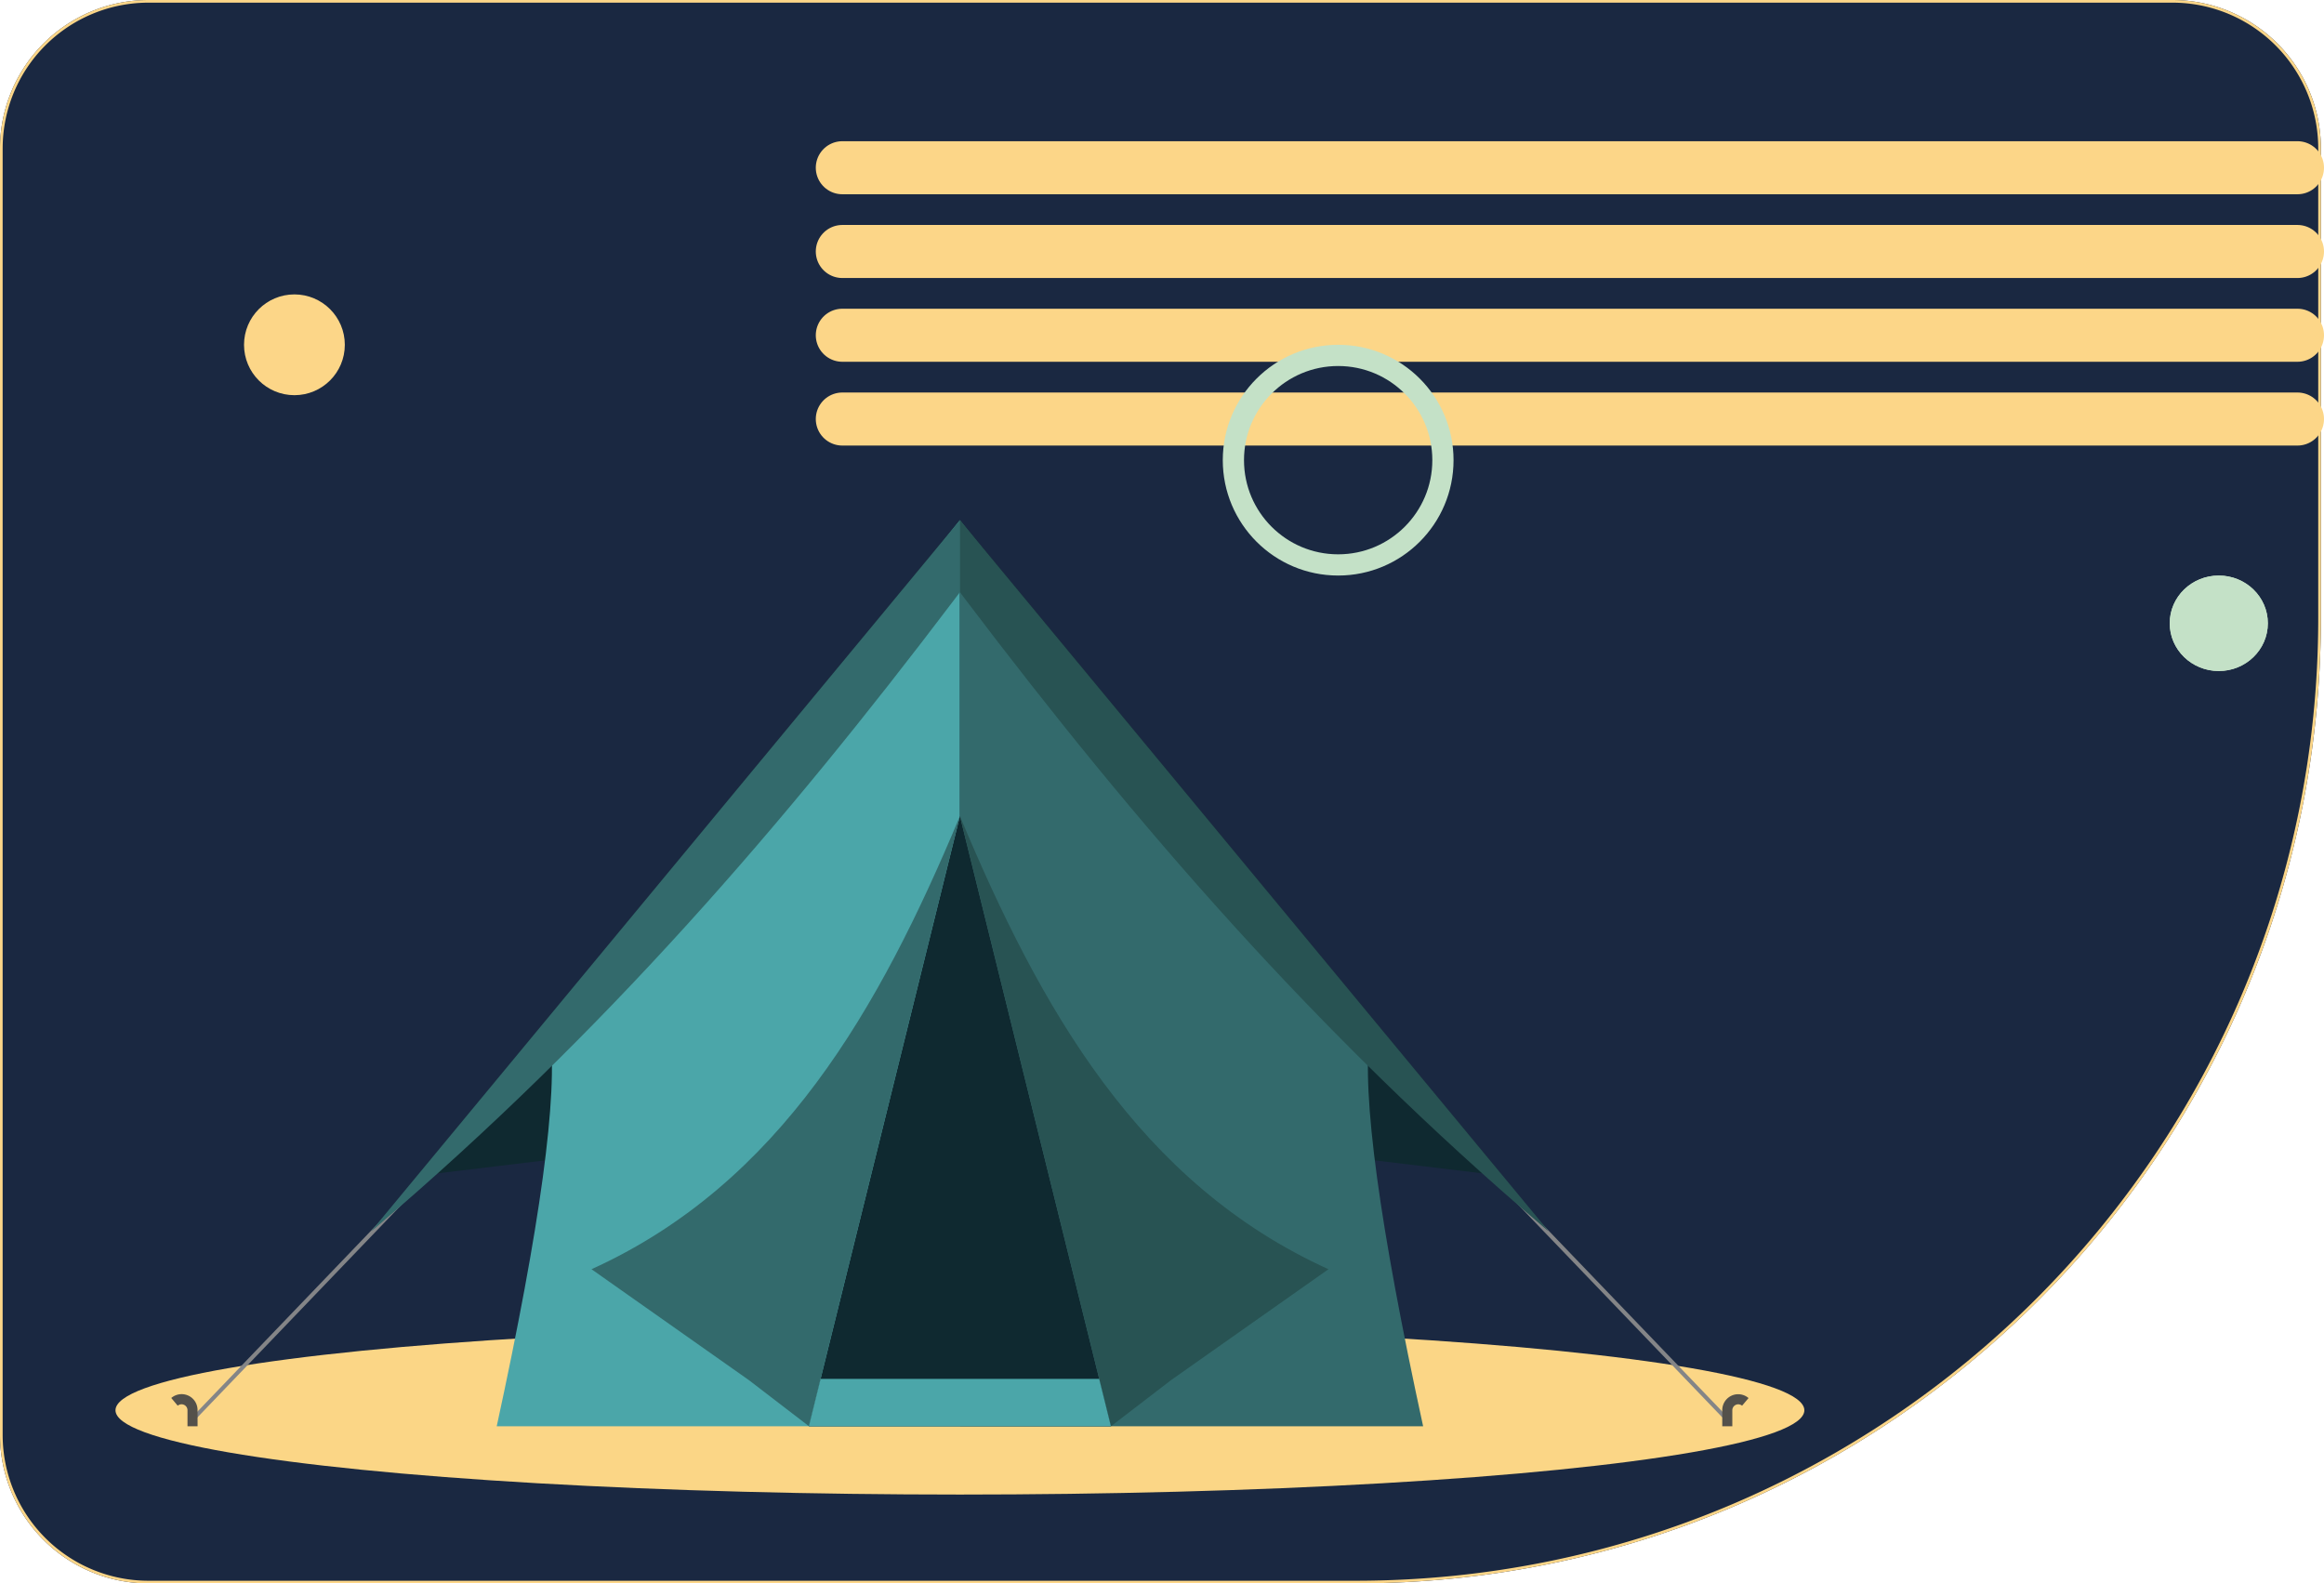 <svg xmlns="http://www.w3.org/2000/svg" viewBox="0 0 876.17 597"><defs><style>.cls-1{fill:#1a2841;}.cls-2,.cls-3,.cls-5,.cls-6{fill:none;}.cls-2,.cls-3{stroke:#fcd688;}.cls-3{stroke-linecap:round;stroke-width:20px;}.cls-4{fill:#fcd688;}.cls-6{stroke:#c4e1c7;stroke-width:8px;}.cls-7{fill:#c4e1c7;}.cls-8{fill:#fbd686;}.cls-9{fill:#848587;}.cls-10{fill:#0f2930;}.cls-11{fill:#4ba6a9;}.cls-12{fill:#336a6c;}.cls-13{fill:#285353;}.cls-14{fill:#54514b;}</style></defs><g id="Layer_2" data-name="Layer 2"><g id="Group_444" data-name="Group 444"><g id="Group_441" data-name="Group 441"><g id="Rectangle_514" data-name="Rectangle 514"><path class="cls-1" d="M56,0H819a56,56,0,0,1,56,56h0V233c0,201-163,364-364,364H56A56,56,0,0,1,0,541V56A56,56,0,0,1,56,0Z"/><path class="cls-2" d="M56,.5H819A55.5,55.5,0,0,1,874.5,56V233c0,200.76-162.74,363.5-363.5,363.5H56A55.5,55.5,0,0,1,.5,541h0V56A55.5,55.5,0,0,1,56,.5Z"/></g><g id="Group_393" data-name="Group 393"><line id="Line_1141" data-name="Line 1141" class="cls-3" x1="317.56" y1="63.24" x2="866.17" y2="63.24"/><line id="Line_1287" data-name="Line 1287" class="cls-3" x1="317.56" y1="94.82" x2="866.17" y2="94.82"/><line id="Line_1288" data-name="Line 1288" class="cls-3" x1="317.56" y1="126.4" x2="866.17" y2="126.4"/><line id="Line_1289" data-name="Line 1289" class="cls-3" x1="317.56" y1="157.99" x2="866.17" y2="157.99"/></g></g><circle id="Ellipse_65" data-name="Ellipse 65" class="cls-4" cx="111" cy="130" r="19"/><g id="Ellipse_72" data-name="Ellipse 72"><circle class="cls-5" cx="504.5" cy="173.5" r="43.5"/><circle class="cls-6" cx="504.5" cy="173.5" r="39.5"/></g><g id="Ellipse_72-2" data-name="Ellipse 72-2"><ellipse class="cls-7" cx="836.5" cy="235" rx="18.5" ry="18"/><ellipse class="cls-6" cx="836.5" cy="235" rx="14.5" ry="14"/></g></g><ellipse class="cls-8" cx="361.9" cy="531.72" rx="318.36" ry="31.78"/><rect class="cls-9" x="53.53" y="489.72" width="124.03" height="1.52" transform="translate(-318.34 234.23) rotate(-46.18)"/><rect class="cls-9" x="607.5" y="428.46" width="1.52" height="124.03" transform="translate(-170.2 557.93) rotate(-43.83)"/><polygon class="cls-10" points="566.48 443.31 361.9 418.66 361.9 196.11 566.48 443.31"/><polygon class="cls-10" points="157.32 443.31 361.89 418.66 361.9 196.11 157.32 443.31"/><path class="cls-11" d="M361.9,196.11V537.75H187.27c16.38-75.37,23.25-125.26,20.06-148.24Z"/><path class="cls-12" d="M361.9,196.11V537.75H536.53c-16.39-75.37-23.25-125.26-20.06-148.24Z"/><path class="cls-12" d="M361.9,196.11v27.17q-1.32,1.75-2.65,3.49c-63.61,84-131.33,162.48-217.34,235.84-.63.52-1.25,1.05-1.87,1.58l.55-.76L359.25,199.3Z"/><polygon class="cls-10" points="418.83 537.75 304.95 537.75 359.25 318.38 361.9 307.71 364.52 318.32 418.83 537.75"/><path class="cls-12" d="M361.9,307.71,309.37,519.89,305,537.75l-22.67-17.4L223,478.54C294.21,446.22,331.53,380.39,361.9,307.71Z"/><path class="cls-13" d="M361.9,307.71l52.52,212.18,4.42,17.86,22.67-17.4,59.33-41.81C429.58,446.22,392.27,380.39,361.9,307.71Z"/><polygon class="cls-11" points="418.83 537.75 304.95 537.75 309.37 519.89 414.41 519.89 418.83 537.75"/><path class="cls-14" d="M74.49,537.75h-3.8v-6A2.24,2.24,0,0,0,67,530l-2.43-2.91a6,6,0,0,1,9.91,4.63Z"/><path class="cls-13" d="M361.9,196.11v27.17l2.64,3.49c63.61,84,131.34,162.48,217.35,235.84l1.87,1.58-.55-.76L364.54,199.3Z"/><path class="cls-14" d="M653.1,537.75h-3.79v-6a6,6,0,0,1,9.91-4.63L656.78,530a2.24,2.24,0,0,0-3.68,1.72Z"/></g></svg>